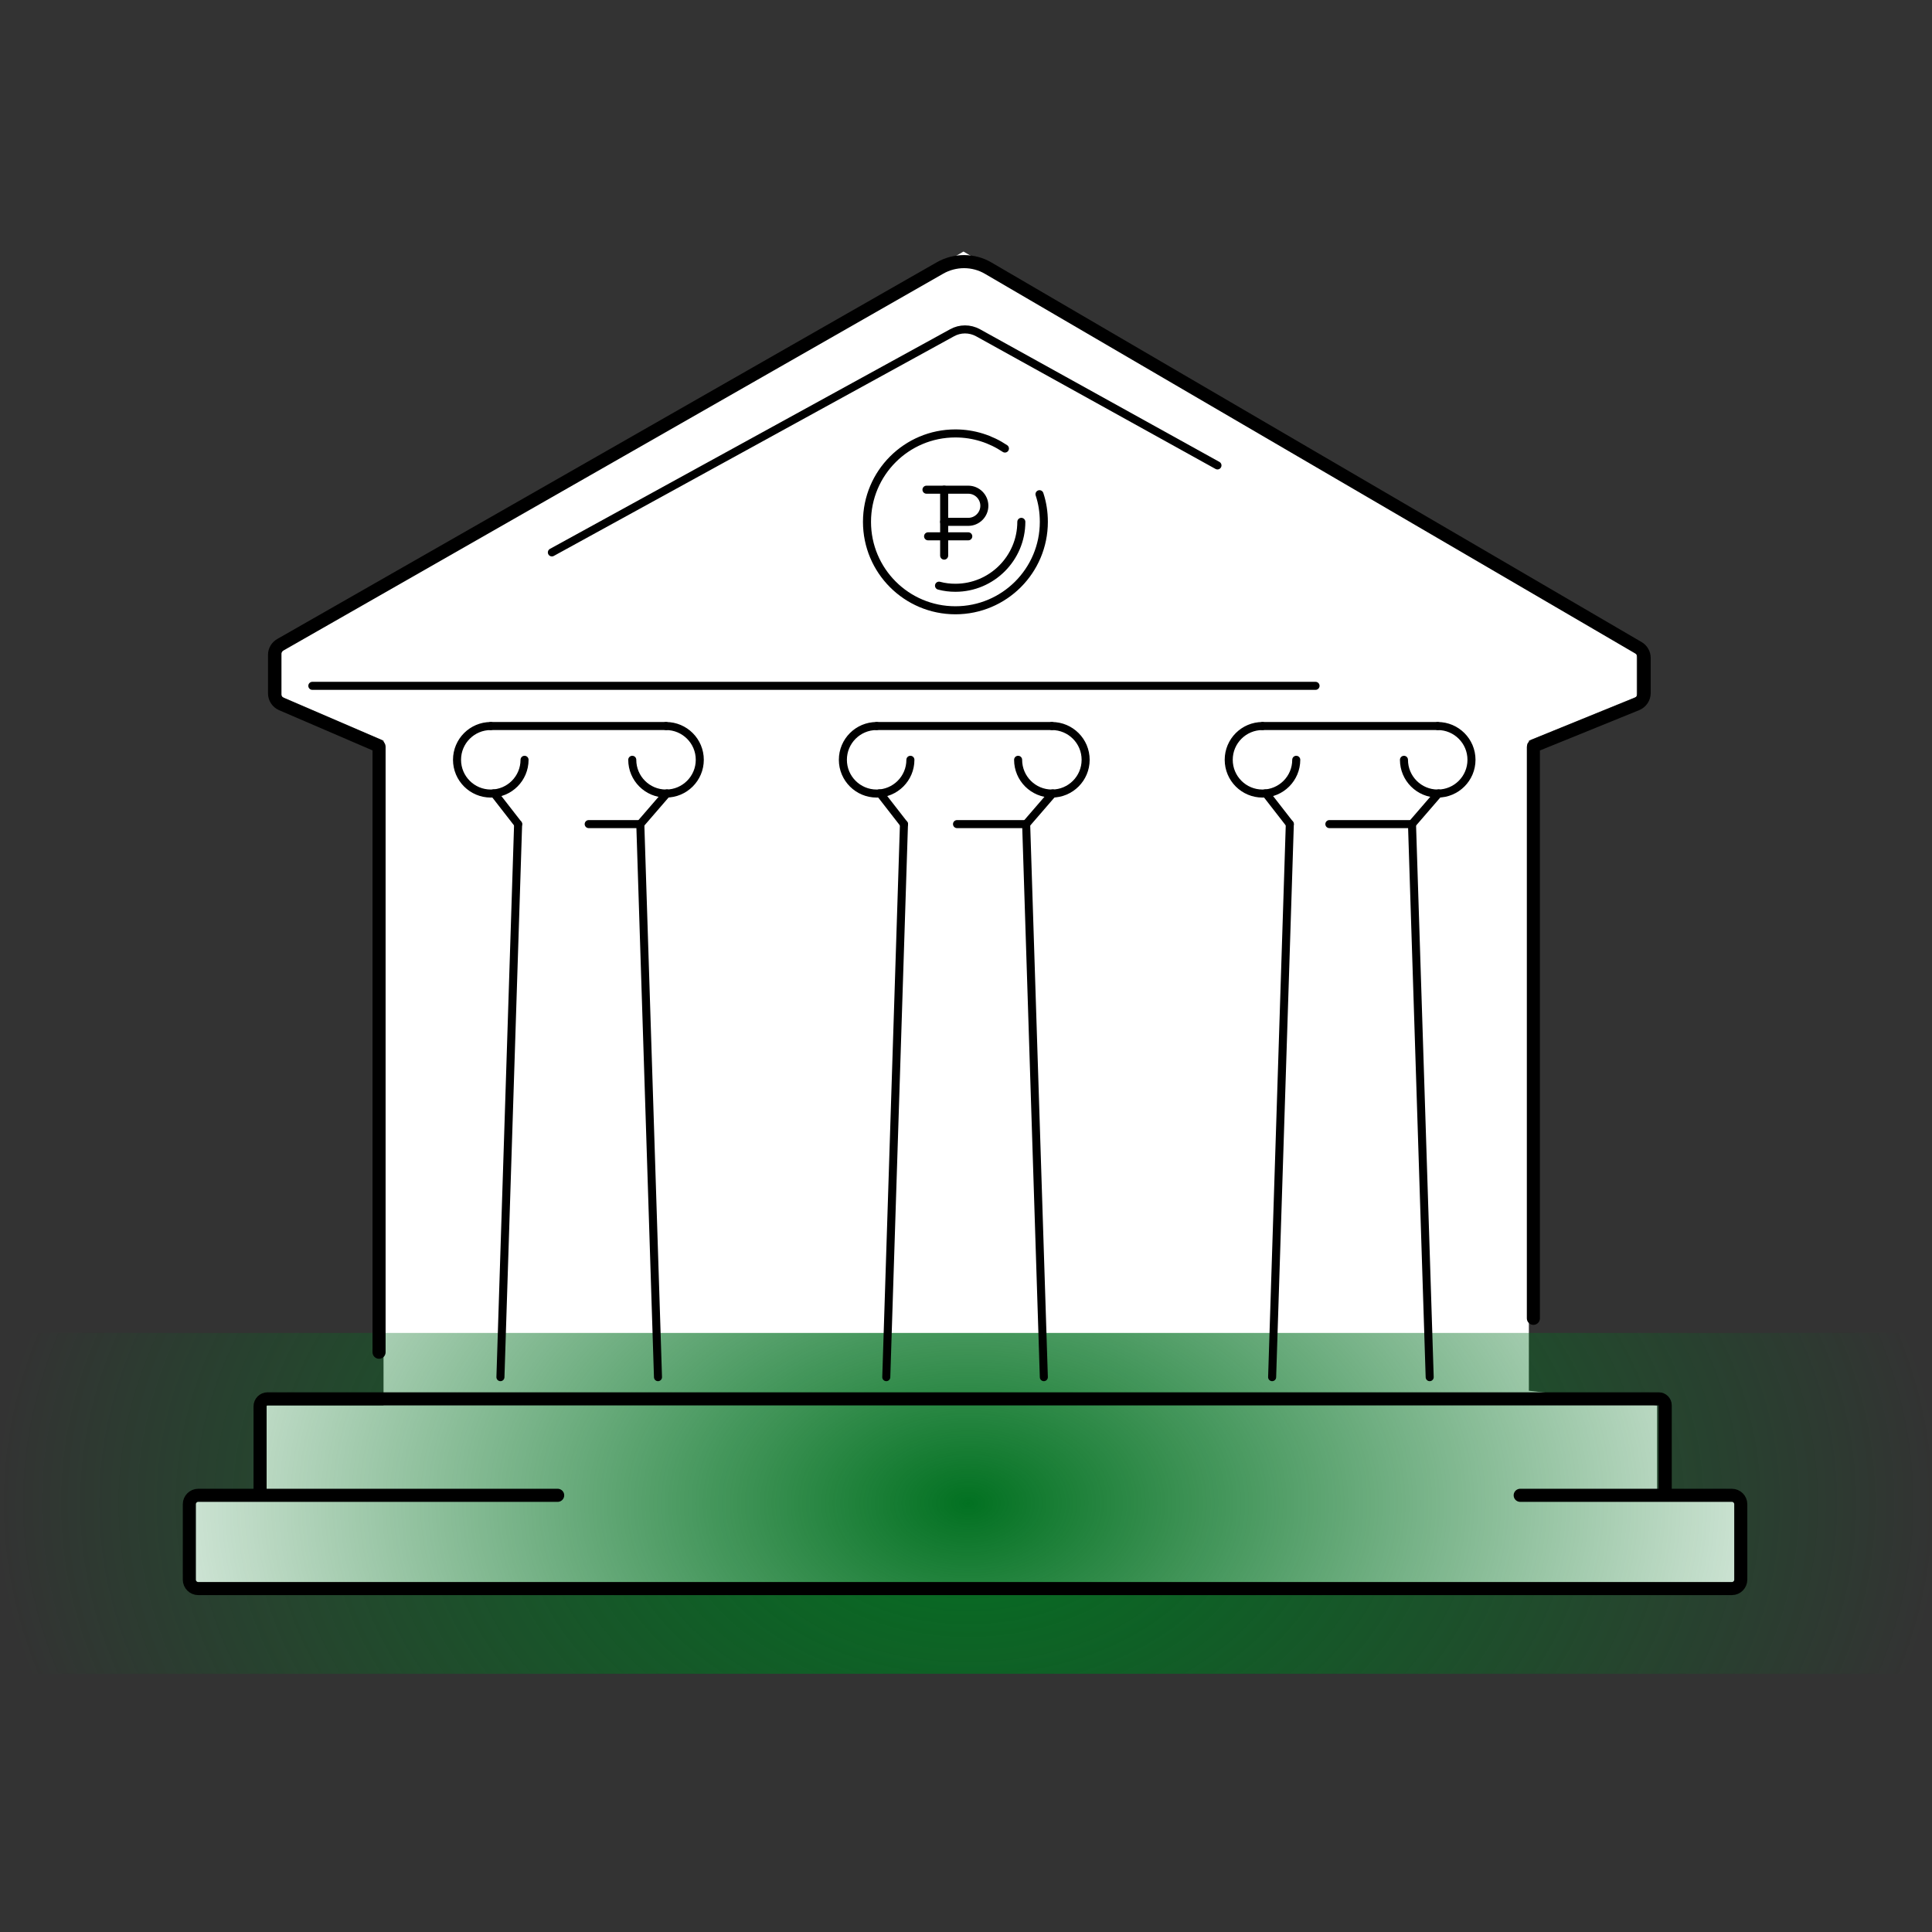 <svg width="384" height="384" viewBox="0 0 384 384" fill="none" xmlns="http://www.w3.org/2000/svg">
    <rect x="0" y="0" width="384" height="384" fill="#333333" stroke="none"/>
    <mask id="mask0_6743_48189" style="mask-type:alpha" maskUnits="userSpaceOnUse" x="0" y="8" width="384" height="368">
        <rect y="8" width="384" height="368" fill="#C4C4C4"/>
    </mask>
    <g mask="url(#mask0_6743_48189)">
        <path d="M38 297.374V316H345V297.374H329.36V279.33L303.874 276.42V147.203L325.306 138.473V127.996L191.5 50L55.957 127.996V138.473L76.23 147.203V279.33H51.902V297.374H38Z" fill="white"/>
        <path d="M463.904 264.932H-79V332.675H463.904V264.932Z" fill="url(#paint0_radial_6743_48189)"/>
        <path d="M130.78 273.72L127.265 163.797H117.008" stroke="black" stroke-width="1.598" stroke-miterlimit="10" stroke-linecap="round"/>
        <path d="M102.98 163.797L99.465 273.72" stroke="black" stroke-width="1.598" stroke-miterlimit="10" stroke-linecap="round"/>
        <path d="M132.378 144.304H97.548" stroke="black" stroke-width="1.598" stroke-miterlimit="10" stroke-linecap="round"/>
        <path d="M127.265 163.797L132.538 157.693" stroke="black" stroke-width="1.598" stroke-miterlimit="10" stroke-linecap="round"/>
        <path d="M98.123 157.693L98.507 158.045L102.98 163.797" stroke="black" stroke-width="1.598" stroke-miterlimit="10" stroke-linecap="round"/>
        <path d="M132.378 144.304C136.085 144.304 139.088 147.308 139.088 151.015C139.088 154.721 136.085 157.725 132.378 157.725C128.671 157.725 125.667 154.721 125.667 151.015" stroke="black" stroke-width="1.598" stroke-miterlimit="10" stroke-linecap="round"/>
        <path d="M104.258 151.015C104.258 154.721 101.254 157.725 97.548 157.725C93.841 157.725 90.837 154.721 90.837 151.015C90.837 147.308 93.841 144.304 97.548 144.304" stroke="black" stroke-width="1.598" stroke-miterlimit="10" stroke-linecap="round"/>
        <path d="M207.471 273.72L203.956 163.797H190.215" stroke="black" stroke-width="1.598" stroke-miterlimit="10" stroke-linecap="round"/>
        <path d="M179.67 163.797L176.155 273.72" stroke="black" stroke-width="1.598" stroke-miterlimit="10" stroke-linecap="round"/>
        <path d="M209.068 144.304H174.238" stroke="black" stroke-width="1.598" stroke-miterlimit="10" stroke-linecap="round"/>
        <path d="M203.956 163.797L209.228 157.693" stroke="black" stroke-width="1.598" stroke-miterlimit="10" stroke-linecap="round"/>
        <path d="M174.813 157.693L175.197 158.045L179.67 163.797" stroke="black" stroke-width="1.598" stroke-miterlimit="10" stroke-linecap="round"/>
        <path d="M209.069 144.304C212.775 144.304 215.779 147.308 215.779 151.015C215.779 154.721 212.775 157.725 209.069 157.725C205.362 157.725 202.358 154.721 202.358 151.015" stroke="black" stroke-width="1.598" stroke-miterlimit="10" stroke-linecap="round"/>
        <path d="M180.949 151.015C180.949 154.721 177.945 157.725 174.238 157.725C170.532 157.725 167.528 154.721 167.528 151.015C167.528 147.308 170.532 144.304 174.238 144.304" stroke="black" stroke-width="1.598" stroke-miterlimit="10" stroke-linecap="round"/>
        <path d="M284.161 273.72L280.646 163.797H264.222" stroke="black" stroke-width="1.598" stroke-miterlimit="10" stroke-linecap="round"/>
        <path d="M256.361 163.797L252.846 273.72" stroke="black" stroke-width="1.598" stroke-miterlimit="10" stroke-linecap="round"/>
        <path d="M285.759 144.304H250.929" stroke="black" stroke-width="1.598" stroke-miterlimit="10" stroke-linecap="round"/>
        <path d="M280.646 163.797L285.919 157.693" stroke="black" stroke-width="1.598" stroke-miterlimit="10" stroke-linecap="round"/>
        <path d="M251.504 157.693L251.887 158.045L256.361 163.797" stroke="black" stroke-width="1.598" stroke-miterlimit="10" stroke-linecap="round"/>
        <path d="M285.759 144.304C289.466 144.304 292.469 147.308 292.469 151.015C292.469 154.721 289.466 157.725 285.759 157.725C282.052 157.725 279.049 154.721 279.049 151.015" stroke="black" stroke-width="1.598" stroke-miterlimit="10" stroke-linecap="round"/>
        <path d="M257.639 151.015C257.639 154.721 254.635 157.725 250.928 157.725C247.222 157.725 244.218 154.721 244.218 151.015C244.218 147.308 247.222 144.304 250.928 144.304" stroke="black" stroke-width="1.598" stroke-miterlimit="10" stroke-linecap="round"/>
        <path d="M62.078 136.316H261.474" stroke="black" stroke-width="1.598" stroke-miterlimit="10" stroke-linecap="round"/>
        <path d="M109.69 109.794L189.225 66.144C190.823 65.249 192.772 65.249 194.401 66.144L241.981 92.506" stroke="black" stroke-width="1.598" stroke-miterlimit="10" stroke-linecap="round"/>
        <path d="M206.608 98.226C207.183 99.952 207.471 101.805 207.471 103.722C207.471 113.436 199.61 121.297 189.896 121.297C180.182 121.297 172.321 113.436 172.321 103.722C172.321 94.008 180.182 86.147 189.896 86.147C193.539 86.147 196.926 87.266 199.738 89.151" stroke="black" stroke-width="1.598" stroke-miterlimit="10" stroke-linecap="round"/>
        <path d="M202.997 103.722C202.997 110.944 197.117 116.824 189.896 116.824C188.777 116.824 187.691 116.696 186.636 116.408" stroke="black" stroke-width="1.598" stroke-miterlimit="10" stroke-linecap="round"/>
        <path d="M187.659 97.331V110.433" stroke="black" stroke-width="1.598" stroke-miterlimit="10" stroke-linecap="round"/>
        <path d="M184.144 97.331H192.452C194.21 97.331 195.648 98.769 195.648 100.527C195.648 102.284 194.21 103.722 192.452 103.722H187.659" stroke="black" stroke-width="1.598" stroke-miterlimit="10" stroke-linecap="round"/>
        <path d="M184.464 106.598H192.452" stroke="black" stroke-width="1.598" stroke-miterlimit="10" stroke-linecap="round"/>
        <path d="M75.34 268.766V148.426C75.34 148.331 75.276 148.267 75.212 148.235L55.975 139.958C55.112 139.575 54.569 138.744 54.569 137.818V130.149C54.569 129.318 55.017 128.551 55.752 128.135L121.29 90.701L186.828 53.266C189.8 51.573 193.475 51.573 196.415 53.298L325.638 128.743C326.341 129.158 326.788 129.925 326.788 130.756V137.754C326.788 138.712 326.213 139.543 325.35 139.927L304.9 148.235C304.804 148.267 304.772 148.331 304.772 148.426V262.024" stroke="black" stroke-width="2.6" stroke-miterlimit="10" stroke-linecap="round"/>
        <path d="M302.151 297.206H344.235C345.194 297.206 345.993 298.005 345.993 298.964V313.982C345.993 314.941 345.194 315.74 344.235 315.74H39.391C38.432 315.74 37.633 314.941 37.633 313.982V298.964C37.633 298.005 38.432 297.206 39.391 297.206H110.841" stroke="black" stroke-width="2.6" stroke-miterlimit="10" stroke-linecap="round"/>
        <path d="M51.693 296.567V279.503C51.693 278.704 52.364 278.033 53.163 278.033H329.696C330.399 278.033 330.974 278.609 330.974 279.311V296.567" stroke="black" stroke-width="2.6" stroke-miterlimit="10" stroke-linecap="round"/>
    </g>
    <defs>
        <radialGradient id="paint0_radial_6743_48189" cx="0" cy="0" r="1" gradientUnits="userSpaceOnUse" gradientTransform="translate(192.447 298.789) scale(195.358 128.669)">
            <stop stop-color="#027121"/>
            <stop offset="1" stop-color="#027121" stop-opacity="0"/>
        </radialGradient>
    </defs>
</svg>
